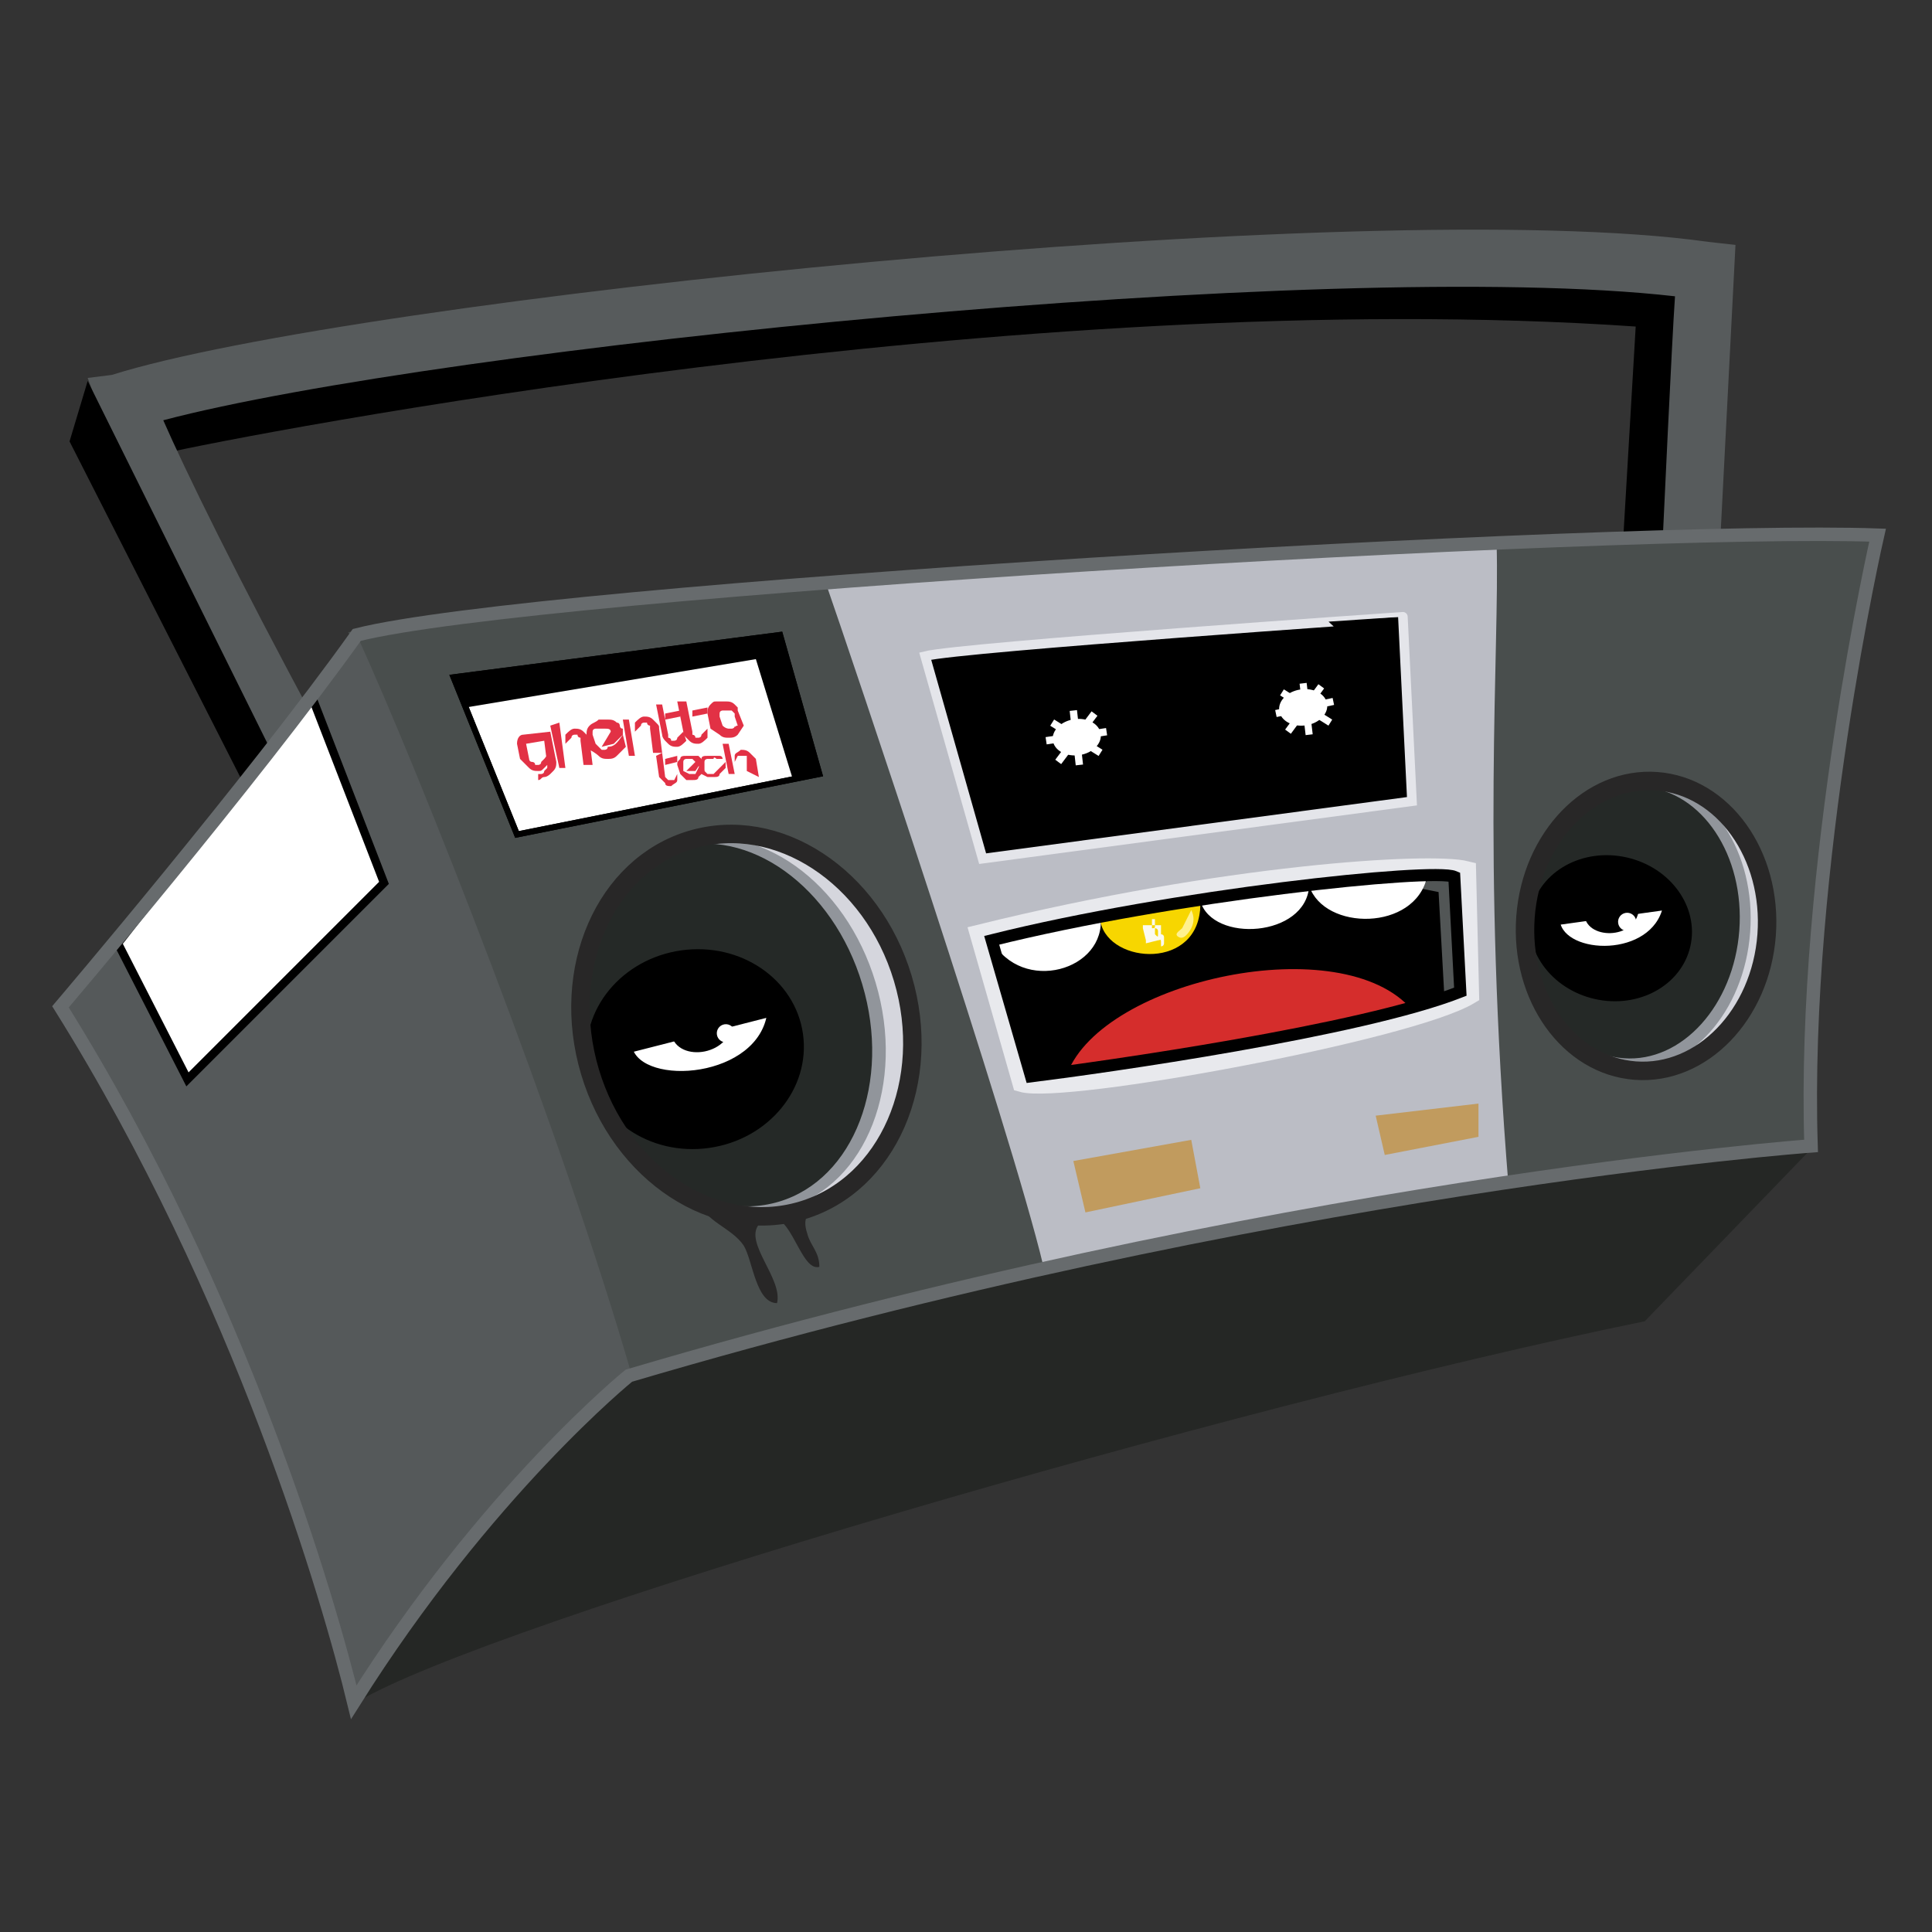 <?xml version="1.0" encoding="utf-8"?>
<!-- Generator: Adobe Illustrator 21.0.0, SVG Export Plug-In . SVG Version: 6.00 Build 0)  -->
<svg version="1.1" id="Layer_1" xmlns="http://www.w3.org/2000/svg" xmlns:xlink="http://www.w3.org/1999/xlink" x="0px" y="0px"
	 viewBox="0 0 63.9 63.9" style="enable-background:new 0 0 63.9 63.9;" xml:space="preserve">
<rect x="0" y="0" width="63.9" height="63.9" fill="#333333" stroke="none"/>
<style type="text/css">
	.st0{fill:#575B5C;}
	.st1{fill:#BBBDC5;}
	.st2{fill:#494E4D;}
	.st3{fill:#494E4D;stroke:#494E4D;stroke-width:0.224;}
	.st4{fill:#55595A;}
	.st5{fill:#D52D2C;}
	.st6{fill:#D5D6DD;}
	.st7{fill:#91959B;}
	.st8{fill:#252927;}
	.st9{fill:#525656;stroke:#525656;stroke-width:0.251;}
	.st10{fill:#252725;}
	.st11{fill:#FFFFFF;stroke:#000000;stroke-width:0.245;}
	.st12{fill:#FFFFFF;stroke:#000000;stroke-width:0.193;}
	.st13{fill:#FFFFFF;stroke:#000000;stroke-width:0.196;}
	.st14{fill:none;stroke:#000000;stroke-width:0.196;}
	.st15{fill:#FFFFFF;stroke:#000000;stroke-width:0.276;}
	.st16{fill:#E23145;}
	.st17{fill:#C19B5E;}
	.st18{fill:none;stroke:#E4E5EA;stroke-width:0.317;}
	.st19{fill:#FFFFFF;}
	.st20{fill:#F7D600;}
	.st21{fill:#FBFAEE;}
	.st22{fill:#FFF18F;}
	.st23{fill:none;stroke:#282727;stroke-width:0.611;}
	.st24{fill:none;stroke:#E8E9ED;stroke-width:0.641;}
	.st25{fill:none;stroke:#000000;stroke-width:0.398;}
	.st26{fill:none;stroke:#676B6D;stroke-width:0.444;}
	.st27{fill:none;stroke:#FFFFFF;stroke-width:0.243;}
	.st28{fill:none;stroke:#FFFFFF;stroke-width:0.235;}
	.st29{fill:#282727;}
</style>
<g>
	<path d="M5.4,15c2.6-0.6,28.3-5.6,48.7-4.2l-0.4,6.8l1.3,0.2l0.8-8.7c0,0-36.2-0.5-51,4.6L5.4,15z"/>
	<g>
		<path class="st0" d="M3.7,12.4l-0.8,0.1l0.4,1.1c0,0,1.8,3.9,5.5,11.3l1.7-0.9C7.8,19,6.1,15.5,5.4,13.9c9.1-2.4,38.6-5.4,50-4.1
			c-0.1,1.4-0.4,7.9-0.4,7.9l1.9,0.1l0.5-9.7L56.5,8C45.2,6.4,11.6,9.9,3.7,12.4z"/>
	</g>
	<path class="st1" d="M2,33.3c0,0,6.3-7.4,9.8-12.3c5.9-1.5,41.8-3.6,50.3-3.3c0,0-2.5,10.9-2.2,20.2c0,0-17.8,1.3-39.1,7.6
		c0,0-4.7,3.8-9.1,10.8C10.9,53,8,42.9,2,33.3z"/>
	<path class="st2" d="M49.5,18c0.1,3.5-0.5,10.3,0.4,21.3c0,0,7.9-1.4,10-1.4c0,0-0.6-6.2,2.2-20.2L49.5,18z"/>
	<path class="st3" d="M27.2,19.3c0.8,2.3,6.1,18,7.2,22.6l-13.6,3.5c0,0-7.6-21.8-9.1-24.4L27.2,19.3z"/>
	<polygon points="2.9,12.6 2.3,14.6 8.2,26.2 9,24.9 	"/>
	<path class="st4" d="M11.8,21c2.1,4.6,6.8,16.5,9.1,24.5c0,0-6,5.2-9.1,10.8c-0.7-4.1-6.2-18.4-9.8-23C2,33.3,11.1,22.4,11.8,21z"
		/>
	<path d="M32.8,31.1l1.3,4.5c2.4-0.3,10.9-1.5,14.2-2.8l-0.2-3.8C47.4,28.7,38.8,29.6,32.8,31.1z"/>
	<path class="st5" d="M35.3,35.5c1.2-3.1,9.1-4.8,11.4-2.1C44.2,34.1,35.3,35.5,35.3,35.5z"/>
	<ellipse transform="matrix(0.958 -0.286 0.286 0.958 -8.671 8.494)" class="st6" cx="24.7" cy="33.9" rx="5.4" ry="6.4"/>
	<ellipse transform="matrix(0.958 -0.286 0.286 0.958 -8.707 8.378)" class="st7" cx="24.3" cy="33.9" rx="4.9" ry="6.3"/>
	<ellipse transform="matrix(0.958 -0.287 0.287 0.958 -8.706 8.312)" class="st8" cx="24" cy="33.9" rx="4.7" ry="6.1"/>
	<polygon class="st9" points="47.2,29.3 47.7,29.4 47.9,33 48.2,32.8 48.1,29.2 47.4,29.1 	"/>
	<path d="M30.6,21.7l1.9,6.7c0,0,10.7-1.6,14.2-1.9l-0.3-6.1C46.4,20.4,37,20.8,30.6,21.7z"/>
	<ellipse transform="matrix(0.99 -0.14 0.14 0.99 -4.634 3.567)" cx="23" cy="34.7" rx="3.6" ry="3.3"/>
	<path class="st10" d="M11.8,56.3c4.3-2.6,28.9-9.8,42.6-12.6l5.6-5.8c-7.9,0.7-24.3,3.2-39.1,7.6C20.9,45.5,14.2,51.6,11.8,56.3z"
		/>
	<path class="st11" d="M20.8,34.7c0.4,1.4,4.4,1.1,4.7-1.2L20.8,34.7z"/>
	
		<ellipse transform="matrix(7.391429e-02 -0.997 0.997 7.391429e-02 19.906 82.699)" class="st6" cx="54.5" cy="30.6" rx="4.8" ry="4"/>
	
		<ellipse transform="matrix(7.352325e-02 -0.997 0.997 7.352325e-02 19.704 82.347)" class="st7" cx="54.2" cy="30.6" rx="4.8" ry="3.7"/>
	
		<ellipse transform="matrix(7.395356e-02 -0.997 0.997 7.395356e-02 19.635 82.097)" class="st8" cx="54" cy="30.5" rx="4.5" ry="3.5"/>
	<ellipse transform="matrix(0.222 -0.975 0.975 0.222 11.532 75.755)" cx="53.2" cy="30.7" rx="2.4" ry="2.7"/>
	<path class="st12" d="M51.5,30.5c0.2,1.2,3.2,1.3,3.6-0.5L51.5,30.5z"/>
	<polygon class="st13" points="15,22.4 17.1,27.6 27.1,25.6 25.8,21 	"/>
	<polygon class="st14" points="15,22.4 17.1,27.6 27.1,25.6 25.8,21 	"/>
	<polygon points="15.4,23.4 25,21.8 26.2,25.7 27.1,25.6 25.8,21 15,22.4 	"/>
	<polygon class="st15" points="3.9,31.2 6.2,35.7 12.7,29.2 10.3,23 	"/>
	<g>
		<path class="st16" d="M18.2,24.2l0.2,1c0,0.1,0,0.2-0.1,0.3l-0.1,0.1c0,0-0.1,0.1-0.2,0.1c-0.1,0-0.1,0.1-0.2,0.1c0,0,0,0,0,0
			l0-0.2c0,0,0,0,0,0c0,0,0.1,0,0.1,0c0,0,0.1,0,0.1-0.1c0,0,0.1-0.1,0.1-0.1c0,0,0-0.1,0-0.1L18,24.5l-0.6,0.1l0.1,0.5
			c0,0,0,0.1,0.1,0.1c0,0,0.1,0,0.1,0.1c0,0,0.1,0,0.1,0c0,0,0.1,0,0.1-0.1c0,0,0,0,0.1-0.1c0,0,0.1-0.1,0.1-0.2l0.1,0.3L18,25.4
			l0,0c-0.1,0.1-0.1,0.1-0.2,0.1c-0.1,0-0.2,0-0.3-0.1c0,0,0,0-0.1-0.1c-0.1-0.1-0.1-0.1-0.2-0.2l-0.1-0.5c0-0.2,0.1-0.3,0.2-0.3
			L18.2,24.2z"/>
		<path class="st16" d="M18.5,23.9l0.2,1.5l-0.2,0L18.2,24L18.5,23.9z M19.3,25.3l-0.1-0.8c0,0,0,0,0-0.1c0,0-0.1,0-0.1-0.1
			c0,0-0.1,0-0.1,0c0,0-0.1,0-0.1,0.1l-0.2,0.2l0-0.3c0.1-0.1,0.2-0.2,0.3-0.2c0.1,0,0.2,0,0.3,0.1c0.1,0.1,0.1,0.1,0.1,0.1
			c0.1,0.1,0.1,0.1,0.1,0.2l0.1,0.8L19.3,25.3z"/>
		<path class="st16" d="M20.6,24.3l-0.3,0.3l-0.4,0.1l0.3-0.5c0-0.1-0.1-0.1-0.2-0.1l-0.3,0c0,0-0.1,0-0.1,0.1c0,0,0,0.1,0,0.1
			l0.1,0.3l0.2,0.2c0,0,0.1,0,0.1,0c0,0,0.1,0,0.1-0.1C20.3,24.7,20.4,24.6,20.6,24.3l0.1,0.4L20.4,25c-0.1,0.1-0.2,0.1-0.3,0.1
			c-0.1,0-0.2,0-0.3-0.1c0,0-0.1-0.1-0.3-0.2l-0.1-0.5c0-0.1,0-0.2,0.1-0.3c0.1-0.1,0.2-0.1,0.3-0.2l0.3,0c0.1,0,0.2,0,0.3,0.1
			c0.1,0,0.1,0.1,0.1,0.1c0,0,0,0.1,0.1,0.1L20.6,24.3z"/>
		<path class="st16" d="M21,25l-0.2,0l-0.2-1.2l0.2,0L21,25z M21.6,24.9l-0.1-0.8c0,0,0,0,0-0.1c0,0-0.1,0-0.1-0.1c0,0-0.1,0-0.1,0
			c0,0-0.1,0-0.1,0.1l-0.2,0.2l0-0.3c0.1-0.1,0.2-0.2,0.3-0.2c0.1,0,0.2,0,0.3,0.1c0.1,0.1,0.1,0.1,0.1,0.1c0.1,0.1,0.1,0.1,0.1,0.2
			l0.1,0.8L21.6,24.9z"/>
		<path class="st16" d="M21.9,23.3l0.2,1c0,0,0,0,0,0.1c0,0,0.1,0,0.1,0.1c0,0,0.1,0,0.1,0c0,0,0.1,0,0.1-0.1l0.2-0.2l0.1,0.3
			c-0.1,0.1-0.2,0.2-0.3,0.2c-0.1,0-0.2,0-0.3-0.1c-0.1-0.1-0.1-0.1-0.1-0.1c0,0-0.1-0.1-0.1-0.2l-0.2-1L21.9,23.3z M22,23.8l0-0.2
			l0.5-0.1l0,0.2L22,23.8z"/>
		<path class="st16" d="M22.7,23.2l0.2,1c0,0,0,0,0,0.1c0,0,0.1,0,0.1,0.1c0,0,0.1,0,0.1,0c0,0,0.1,0,0.1-0.1l0.2-0.2l0,0.3
			c-0.1,0.1-0.2,0.2-0.3,0.2c-0.1,0-0.2,0-0.3-0.1c-0.1-0.1-0.1-0.1-0.1-0.1c-0.1-0.1-0.1-0.1-0.1-0.2l-0.2-1L22.7,23.2z M22.9,23.7
			l0-0.2l0.5-0.1l0,0.2L22.9,23.7z"/>
		<path class="st16" d="M24.6,24l-0.2,0.3l0,0c-0.1,0.1-0.2,0.1-0.3,0.1c-0.1,0-0.2,0-0.3-0.1l-0.3-0.2l-0.1-0.5
			c0-0.1,0-0.2,0.1-0.3c0.1-0.1,0.1-0.1,0.2-0.1l0.3,0c0.1,0,0.2,0,0.3,0.1c0,0,0,0,0,0c0,0,0.1,0.1,0.1,0.1c0,0,0,0,0,0.1v0
			L24.6,24z M24.4,24l-0.1-0.3c0,0,0,0,0-0.1c0,0,0,0,0,0c0,0-0.1-0.1-0.1-0.1c-0.2,0-0.3,0-0.3,0c0,0-0.1,0-0.1,0.1
			c0,0,0,0.1,0,0.1l0.1,0.3c0.1,0.1,0.2,0.1,0.2,0.1c0,0,0.1,0,0.1,0c0,0,0.1,0,0.1-0.1C24.3,24.1,24.3,24,24.4,24z"/>
	</g>
	<g>
		<path class="st16" d="M21.9,24.9l0.1,0.8c0,0,0,0,0,0c0,0,0,0,0.1,0.1c0,0,0,0,0.1,0c0,0,0.1,0,0.1,0l0.1-0.2l0,0.2
			c0,0.1-0.1,0.1-0.2,0.2c-0.1,0-0.2,0-0.2-0.1c0,0-0.1-0.1-0.1-0.1c0,0-0.1-0.1-0.1-0.1L21.7,25L21.9,24.9z M22,25.3l0-0.2l0.4-0.1
			l0,0.2L22,25.3z"/>
		<path class="st16" d="M23.2,25.2L23,25.5l-0.3,0l0.3-0.3c0,0-0.1-0.1-0.1-0.1l-0.2,0c0,0-0.1,0-0.1,0.1c0,0,0,0.1,0,0.1l0,0.2
			l0.2,0.1c0,0,0,0,0.1,0c0,0,0.1,0,0.1,0C23,25.6,23.1,25.4,23.2,25.2l0.1,0.3l-0.2,0.2c0,0.1-0.1,0.1-0.2,0.1c-0.1,0-0.2,0-0.2,0
			c0,0-0.1-0.1-0.2-0.2l-0.1-0.3c0-0.1,0-0.1,0.1-0.2c0-0.1,0.1-0.1,0.2-0.1l0.2,0c0.1,0,0.1,0,0.2,0c0,0,0.1,0.1,0.1,0.1
			C23.2,25.1,23.2,25.1,23.2,25.2L23.2,25.2z"/>
		<path class="st16" d="M24,25.2l0,0.2l-0.2,0.2c0,0.1-0.1,0.1-0.2,0.1c-0.1,0-0.2,0-0.2,0c0,0,0,0,0,0l0,0l-0.2-0.1l-0.1-0.3
			c0-0.1,0-0.1,0.1-0.2c0-0.1,0.1-0.1,0.2-0.1l0.2,0c0.1,0,0.1,0,0.2,0c0.1,0,0.1,0.1,0.1,0.1l-0.2,0c0,0-0.1-0.1-0.1,0
			c-0.1,0-0.2,0-0.2,0c0,0-0.1,0-0.1,0.1c0,0,0,0.1,0,0.1l0,0.2l0.1,0.1c0,0,0,0,0,0c0,0,0.1,0,0.1,0c0,0,0.1,0,0.1,0
			C23.8,25.4,23.9,25.3,24,25.2z"/>
		<path class="st16" d="M24.1,24.6l0.2,1l-0.2,0l-0.2-1L24.1,24.6z M24.7,25.5L24.7,25c0,0,0,0,0,0c0,0-0.1,0-0.1,0c0,0-0.1,0-0.1,0
			c0,0-0.1,0-0.1,0l-0.1,0.2l0-0.2c0-0.1,0.1-0.1,0.2-0.2c0.1,0,0.2,0,0.3,0.1c0,0,0.1,0.1,0.1,0.1c0,0,0.1,0.1,0.1,0.1l0.1,0.6
			L24.7,25.5z"/>
	</g>
	<polygon class="st17" points="35.5,38.4 35.9,40.1 39.7,39.3 39.4,37.7 	"/>
	<polygon class="st17" points="45.5,36.9 45.8,38.2 48.9,37.6 48.9,36.5 	"/>
	<path class="st18" d="M30.6,21.7l1.9,6.7l14.2-1.9l-0.3-6.1C46.4,20.4,31.8,21.4,30.6,21.7z"/>
	<path class="st19" d="M32.8,31.1c1,1.8,3.8,1,3.6-0.8c0.1,1.5,3.3,1.7,3.3-0.5c0.4,1.4,3.5,1.2,3.6-0.5c0.5,1.5,3.5,1.5,3.9-0.3
		C47.3,29,42.2,29,32.8,31.1z"/>
	<path class="st20" d="M36.4,30.5c0.3,1.4,3.3,1.6,3.3-0.6L36.4,30.5z"/>
	<g>
		<path class="st21" d="M38.3,31.1l-0.4,0.1l0,0c0,0,0,0,0,0c0,0,0,0,0,0c0,0,0,0,0-0.1l-0.1-0.4c0,0,0,0,0-0.1c0,0,0,0-0.1,0l0,0
			c0,0,0.1,0,0.2,0c0.1,0,0.2,0,0.2,0c0.1,0,0.1,0,0.2,0c0,0,0.1,0,0.1,0c0,0,0,0.1,0,0.1c0,0,0,0,0,0.1c0,0,0,0,0,0.1
			c0,0,0,0-0.1,0c0,0,0.1,0,0.1,0c0,0,0.1,0,0.1,0.1c0,0,0,0,0,0.1c0,0,0,0.1,0,0.1c0,0,0,0.1-0.1,0.1C38.4,31,38.4,31.1,38.3,31.1z
			 M38.1,30.7C38.2,30.7,38.2,30.7,38.1,30.7c0.1,0,0.1,0,0.1-0.1c0,0,0,0,0-0.1c0,0,0-0.1,0-0.1c0,0,0,0-0.1,0c0,0,0,0,0,0
			L38.1,30.7z M38.2,30.9C38.2,31,38.2,31,38.2,30.9C38.2,31,38.2,31,38.2,30.9c0.1,0.1,0.1,0.1,0.1,0c0,0,0-0.1,0-0.1
			c0-0.1-0.1-0.1-0.1-0.1l0,0L38.2,30.9z"/>
	</g>
	<path class="st22" d="M39.4,30.1c-0.1,0.2-0.2,0.4-0.3,0.6c-0.1,0.1-0.3,0.2-0.1,0.3c0.2,0.1,0.4-0.3,0.4-0.3
		C39.5,30.5,39.5,30.3,39.4,30.1"/>
	<ellipse transform="matrix(0.958 -0.286 0.286 0.958 -8.671 8.494)" class="st23" cx="24.7" cy="33.9" rx="5.4" ry="6.4"/>
	
		<ellipse transform="matrix(7.391429e-02 -0.997 0.997 7.391429e-02 19.906 82.699)" class="st23" cx="54.5" cy="30.6" rx="4.8" ry="4"/>
	<path class="st24" d="M32.4,30.9l1.4,4.9c1.4,0.4,12.8-1.7,14.8-2.9l-0.1-4.1C47.3,28.5,40.5,28.9,32.4,30.9z"/>
	<path class="st25" d="M32.8,31.1l1.3,4.5c2.4-0.3,10.9-1.5,14.2-2.8l-0.2-3.8C47.4,28.7,38.8,29.6,32.8,31.1z"/>
	<path class="st26" d="M2,33.3c0,0,6.3-7.4,9.8-12.3c5.9-1.5,41.8-3.6,50.3-3.3c0,0-2.5,10.9-2.2,20.2c0,0-17.8,1.3-39.1,7.6
		c0,0-4.7,3.8-9.1,10.8C10.9,53,8,42.9,2,33.3z"/>
	<path d="M22.2,34.2c0.2,1,2.1,0.7,2-0.5L22.2,34.2z"/>
	<path d="M52.4,30.2c0,0.9,1.7,0.9,1.8-0.1L52.4,30.2z"/>
	<g>
		<ellipse transform="matrix(0.99 -0.141 0.141 0.99 -3.071 5.245)" class="st19" cx="35.6" cy="24.4" rx="0.8" ry="0.6"/>
		<line class="st27" x1="35.5" y1="23.5" x2="35.7" y2="25.3"/>
		<line class="st27" x1="34.8" y1="23.9" x2="36.4" y2="24.9"/>
		<line class="st27" x1="35" y1="25.2" x2="36.2" y2="23.6"/>
		<line class="st27" x1="34.6" y1="24.5" x2="36.6" y2="24.2"/>
	</g>
	<g>
		<ellipse transform="matrix(0.99 -0.141 0.141 0.99 -2.866 6.308)" class="st19" cx="43.1" cy="23.4" rx="0.8" ry="0.6"/>
		<line class="st28" x1="43.1" y1="22.6" x2="43.3" y2="24.3"/>
		<line class="st28" x1="42.4" y1="22.9" x2="44" y2="23.9"/>
		<line class="st28" x1="42.6" y1="24.2" x2="43.7" y2="22.7"/>
		<line class="st28" x1="42.2" y1="23.6" x2="44.1" y2="23.2"/>
	</g>
	<ellipse transform="matrix(0.99 -0.142 0.142 0.99 -3.776 7.934)" class="st19" cx="53.8" cy="30.5" rx="0.3" ry="0.3"/>
	<ellipse transform="matrix(0.99 -0.139 0.139 0.99 -4.506 3.653)" class="st19" cx="24" cy="34.2" rx="0.3" ry="0.3"/>
	<path class="st29" d="M23.1,39.7c0.2,0.7,1.1,0.9,1.5,1.5c0.3,0.5,0.4,1.9,1.1,1.9c0.2-0.8-1.1-2-0.6-2.6c1-1,1.3,1.6,2,1.4
		c0-0.5-0.3-0.7-0.4-1.1c-0.2-0.6,0.1-0.7,0.4-1.1C25.7,40.4,24.4,40.6,23.1,39.7z"/>
</g>
</svg>
